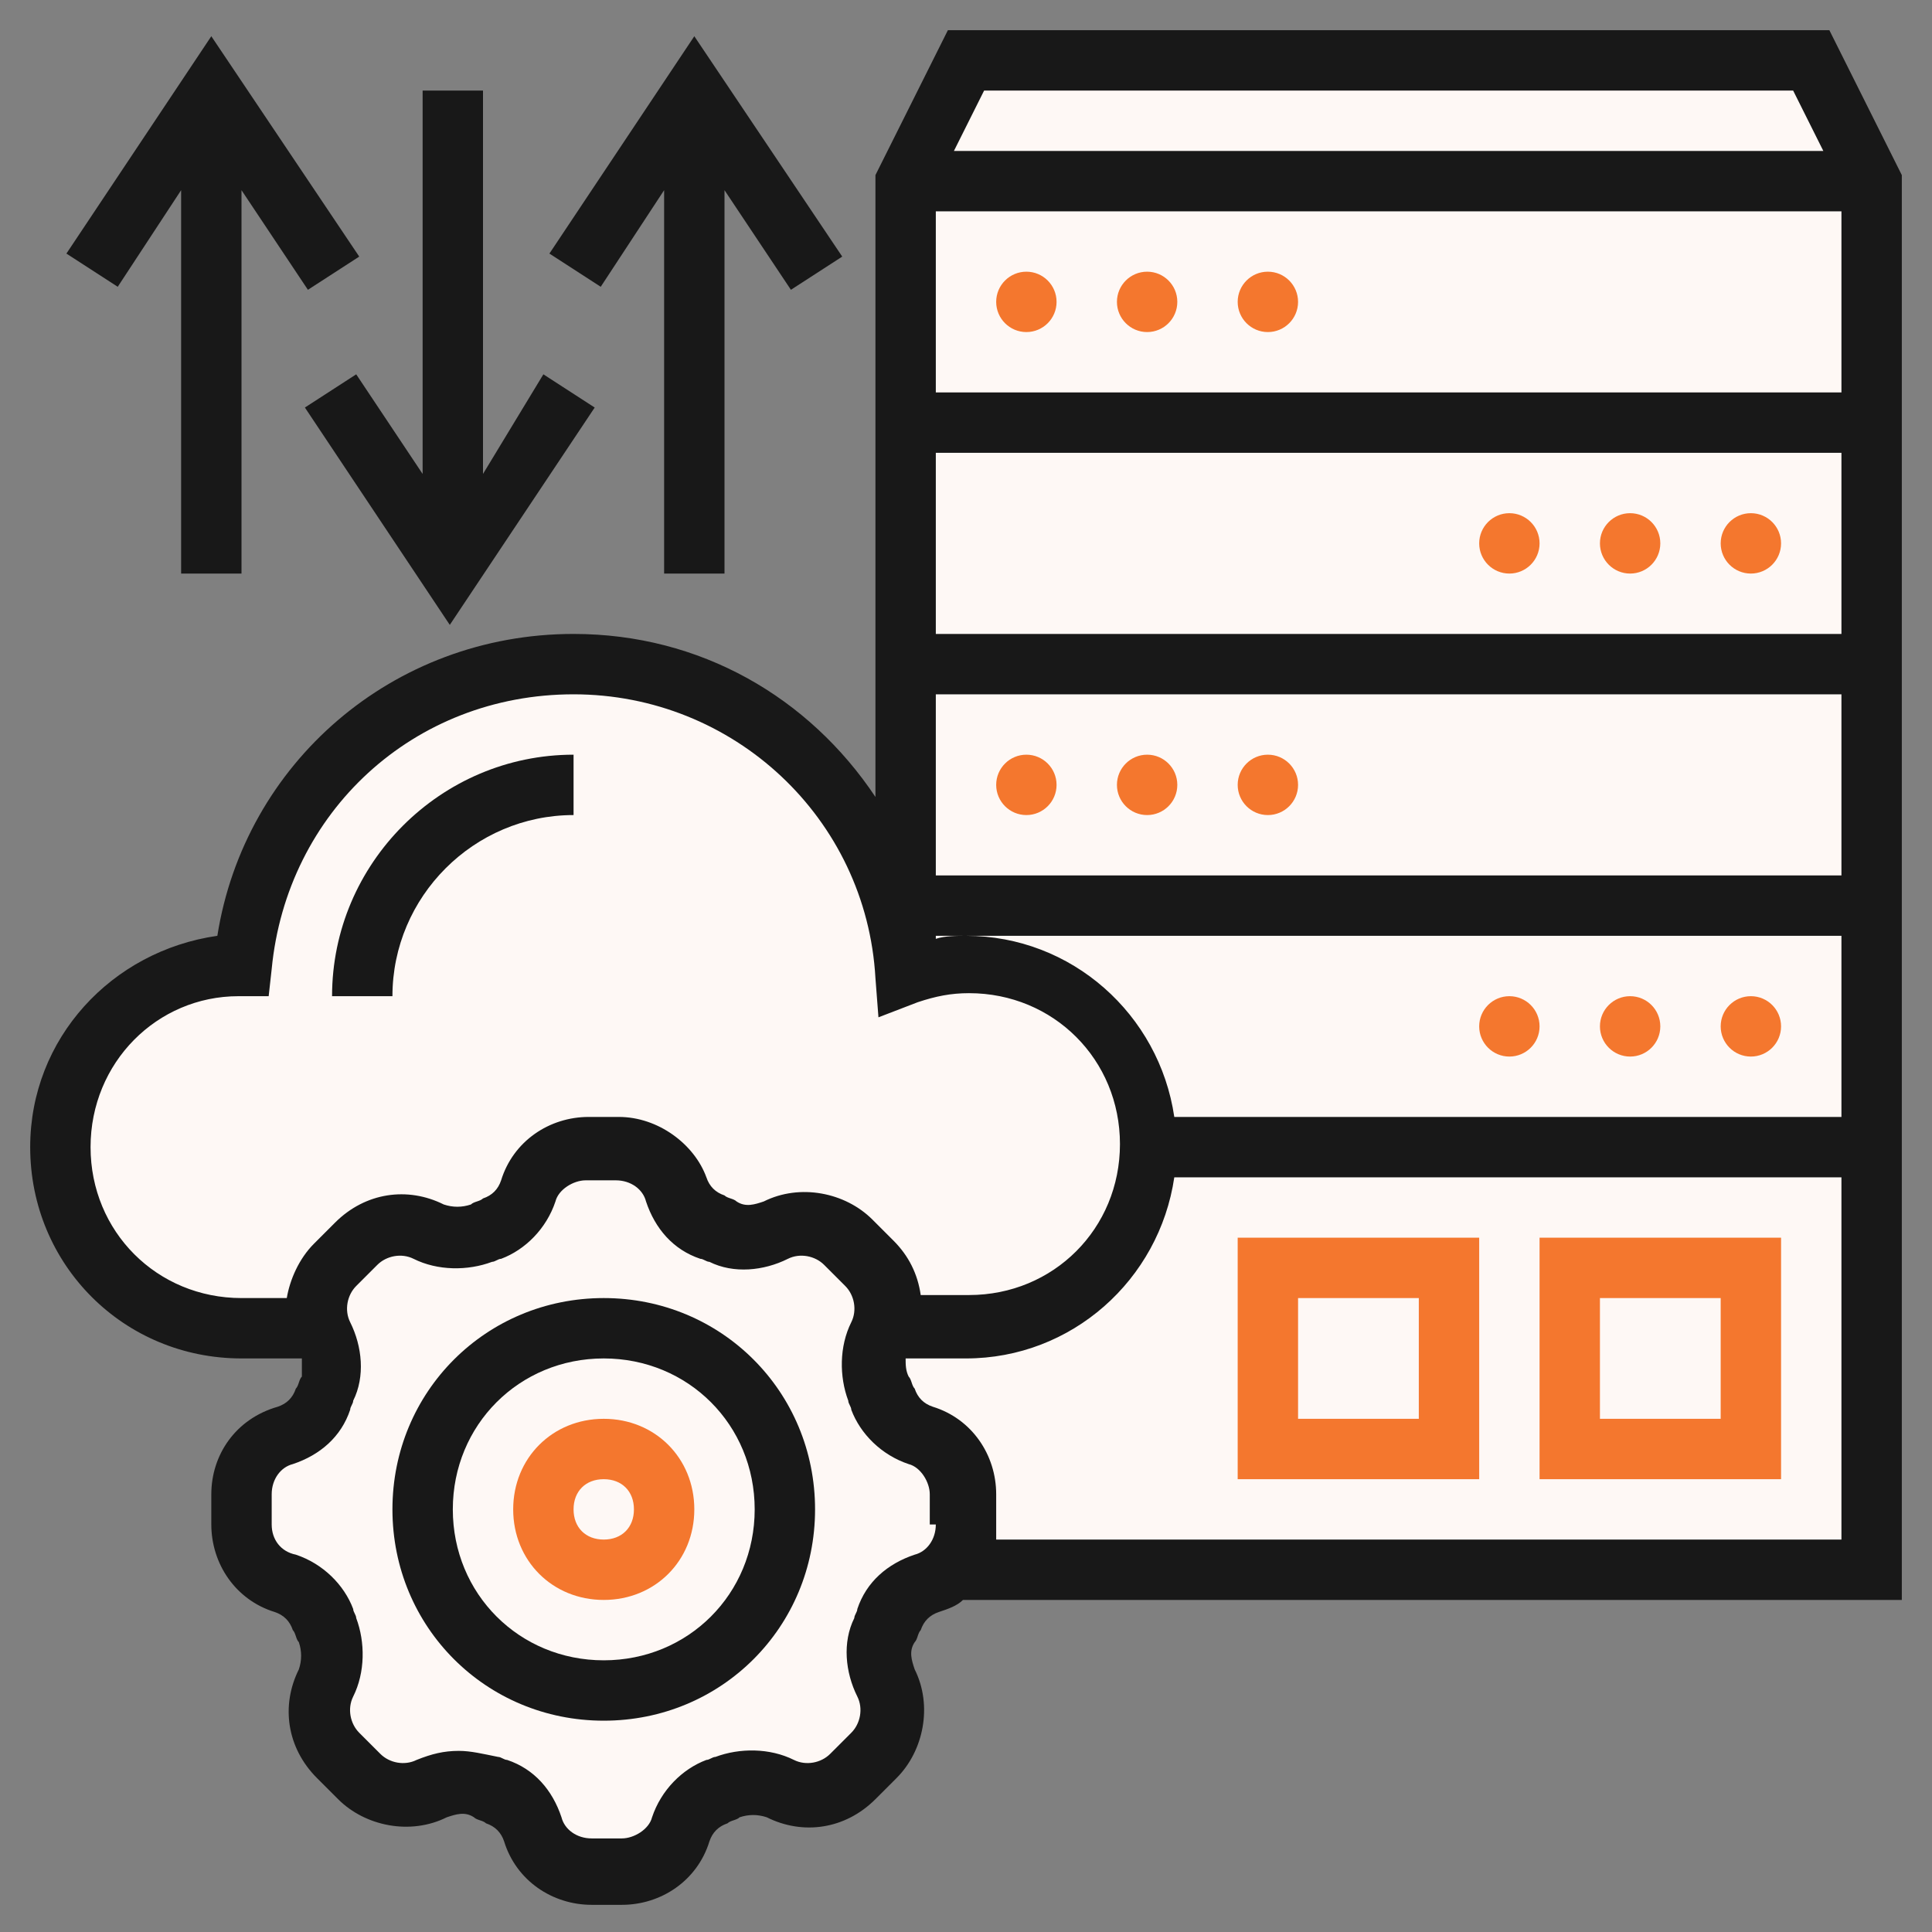 <?xml version="1.0" encoding="utf-8"?>
<!-- Generator: Adobe Illustrator 21.0.0, SVG Export Plug-In . SVG Version: 6.00 Build 0)  -->
<svg version="1.1" id="Layer_5" xmlns="http://www.w3.org/2000/svg" xmlns:xlink="http://www.w3.org/1999/xlink" x="0px" y="0px"
	 viewBox="0 0 64 64" style="enable-background:new 0 0 64 64;" xml:space="preserve">
<rect x="0" y="0" width="64" height="64" fill="#808080" stroke="none"/>
<style type="text/css">
	.st0{fill:#FEF8F5;}
	.st1{fill:#181818;}
	.st2{fill:#F4772E;}
</style>
<path class="st0" d="M1.7,36.8l3.6-4.3h2.3l2-5.1l5.9-5h6.8c0,0,4.4,2.6,6.2,4.6s1.8,2,1.8,2L29.9,7.6L32,1.8h27.8L61.6,5l0.6,12.4
	v34.6l-28.8,0.3h-3.6l-0.3,3.3l-0.3,3c0,0,0.8,0.3-2.2,0.4s-3,0.2-3,0.2s-0.4-0.3-1.8,1.2S20.9,62,20.9,62l-2.7-0.4L17,59.7l-2-0.3
	l-3.4-0.2c0,0-0.2-0.4-0.6-3s-0.4-2.6-0.4-2.6l-2-1.6c0,0-2.4-3.3-0.4-4.1s2-0.8,2-0.8l0.4-2.1l-1.8-0.8L4.3,43L1.7,36.8z"/>
<g>
	<path class="st1" d="M20,43c-3.9,0-7,3.1-7,7s3.1,7,7,7s7-3.1,7-7S23.9,43,20,43z M20,55c-2.8,0-5-2.2-5-5s2.2-5,5-5s5,2.2,5,5
		S22.8,55,20,55z"/>
	<path class="st2" d="M20,47c-1.7,0-3,1.3-3,3s1.3,3,3,3s3-1.3,3-3S21.7,47,20,47z M20,51c-0.6,0-1-0.4-1-1s0.4-1,1-1s1,0.4,1,1
		S20.6,51,20,51z"/>
	<path class="st1" d="M63,5.8L60.6,1H31.4L29,5.8v20.6c-2.2-3.3-5.8-5.4-10-5.4c-6,0-10.9,4.3-11.8,10C3.7,31.5,1,34.4,1,38
		c0,3.9,3.1,7,7,7h2c0,0.2,0,0.4,0,0.6c-0.1,0.1-0.1,0.3-0.2,0.4c-0.1,0.3-0.3,0.5-0.6,0.6C7.8,47,7,48.2,7,49.5v1
		c0,1.3,0.8,2.5,2.1,2.9c0.3,0.1,0.5,0.3,0.6,0.6c0.1,0.1,0.1,0.3,0.2,0.4c0.1,0.3,0.1,0.6,0,0.9c-0.6,1.2-0.4,2.6,0.6,3.6l0.7,0.7
		c0.9,0.9,2.4,1.2,3.6,0.6c0.3-0.1,0.6-0.2,0.9,0c0.1,0.1,0.3,0.1,0.4,0.2c0.3,0.1,0.5,0.3,0.6,0.6c0.4,1.3,1.6,2.1,2.9,2.1h1
		c1.3,0,2.5-0.8,2.9-2.1c0.1-0.3,0.3-0.5,0.6-0.6c0.1-0.1,0.3-0.1,0.4-0.2c0.3-0.1,0.6-0.1,0.9,0c1.2,0.6,2.6,0.4,3.6-0.6l0.7-0.7
		c0.9-0.9,1.2-2.4,0.6-3.6c-0.1-0.3-0.2-0.6,0-0.9c0.1-0.1,0.1-0.3,0.2-0.4c0.1-0.3,0.3-0.5,0.6-0.6c0.3-0.1,0.6-0.2,0.8-0.4H63V5.8
		z M38.9,37c-0.5-3.4-3.4-6-6.9-6c-0.3,0-0.7,0-1,0.1V31h1h29v6H38.9z M31,29v-6h30v6H31z M31,21v-6h30v6H31z M31,13V7h30v6H31z
		 M59.4,3l1,2H31.6l1-2H59.4z M3,38c0-2.8,2.2-5,4.9-5l1,0L9,32.1c0.5-5.2,4.7-9.1,10-9.1c5.3,0,9.7,4.1,10,9.4l0.1,1.3l1.3-0.5
		c0.6-0.2,1.1-0.3,1.7-0.3c2.8,0,5,2.2,5,5s-2.2,5-5,5h-1.6c-0.1-0.7-0.4-1.3-0.9-1.8l-0.7-0.7c-0.9-0.9-2.4-1.2-3.6-0.6
		c-0.3,0.1-0.6,0.2-0.9,0c-0.1-0.1-0.3-0.1-0.4-0.2c-0.3-0.1-0.5-0.3-0.6-0.6C23,37.9,21.8,37,20.5,37h-1c-1.3,0-2.5,0.8-2.9,2.1
		c-0.1,0.3-0.3,0.5-0.6,0.6c-0.1,0.1-0.3,0.1-0.4,0.2c-0.3,0.1-0.6,0.1-0.9,0c-1.2-0.6-2.6-0.4-3.6,0.6l-0.7,0.7
		c-0.5,0.5-0.8,1.2-0.9,1.8H8C5.2,43,3,40.8,3,38z M31,50.5c0,0.5-0.3,0.9-0.7,1c-0.9,0.3-1.6,0.9-1.9,1.8c0,0.1-0.1,0.2-0.1,0.3
		c-0.4,0.8-0.3,1.8,0.1,2.6c0.2,0.4,0.1,0.9-0.2,1.2l-0.7,0.7c-0.3,0.3-0.8,0.4-1.2,0.2c-0.8-0.4-1.8-0.4-2.6-0.1
		c-0.1,0-0.2,0.1-0.3,0.1c-0.8,0.3-1.5,1-1.8,1.9c-0.1,0.4-0.6,0.7-1,0.7h-1c-0.5,0-0.9-0.3-1-0.7c-0.3-0.9-0.9-1.6-1.8-1.9
		c-0.1,0-0.2-0.1-0.3-0.1C16,58.1,15.6,58,15.2,58c-0.5,0-0.9,0.1-1.4,0.3c-0.4,0.2-0.9,0.1-1.2-0.2l-0.7-0.7
		c-0.3-0.3-0.4-0.8-0.2-1.2c0.4-0.8,0.4-1.8,0.1-2.6c0-0.1-0.1-0.2-0.1-0.3c-0.3-0.8-1-1.5-1.9-1.8C9.3,51.4,9,51,9,50.5v-1
		c0-0.5,0.3-0.9,0.7-1c0.9-0.3,1.6-0.9,1.9-1.8c0-0.1,0.1-0.2,0.1-0.3c0.4-0.8,0.3-1.8-0.1-2.6c-0.2-0.4-0.1-0.9,0.2-1.2l0.7-0.7
		c0.3-0.3,0.8-0.4,1.2-0.2c0.8,0.4,1.8,0.4,2.6,0.1c0.1,0,0.2-0.1,0.3-0.1c0.8-0.3,1.5-1,1.8-1.9c0.1-0.4,0.6-0.7,1-0.7h1
		c0.5,0,0.9,0.3,1,0.7c0.3,0.9,0.9,1.6,1.8,1.9c0.1,0,0.2,0.1,0.3,0.1c0.8,0.4,1.8,0.3,2.6-0.1c0.4-0.2,0.9-0.1,1.2,0.2l0.7,0.7
		c0.3,0.3,0.4,0.8,0.2,1.2c-0.4,0.8-0.4,1.8-0.1,2.6c0,0.1,0.1,0.2,0.1,0.3c0.3,0.8,1,1.5,1.9,1.8c0.4,0.1,0.7,0.6,0.7,1V50.5z
		 M33,51c0-0.2,0-0.3,0-0.5v-1c0-1.3-0.8-2.5-2.1-2.9c-0.3-0.1-0.5-0.3-0.6-0.6c-0.1-0.1-0.1-0.3-0.2-0.4C30,45.4,30,45.2,30,45h2
		c3.5,0,6.4-2.6,6.9-6H61v12L33,51z"/>
	<circle class="st2" cx="34" cy="10" r="1"/>
	<circle class="st2" cx="38" cy="10" r="1"/>
	<circle class="st2" cx="42" cy="10" r="1"/>
	<circle class="st2" cx="58" cy="18" r="1"/>
	<circle class="st2" cx="54" cy="18" r="1"/>
	<circle class="st2" cx="50" cy="18" r="1"/>
	<circle class="st2" cx="34" cy="26" r="1"/>
	<circle class="st2" cx="38" cy="26" r="1"/>
	<circle class="st2" cx="42" cy="26" r="1"/>
	<circle class="st2" cx="58" cy="34" r="1"/>
	<circle class="st2" cx="54" cy="34" r="1"/>
	<circle class="st2" cx="50" cy="34" r="1"/>
	<path class="st2" d="M51,49h8v-8h-8V49z M53,43h4v4h-4V43z"/>
	<path class="st2" d="M41,49h8v-8h-8V49z M43,43h4v4h-4V43z"/>
	<path class="st1" d="M6,6.3V19h2V6.3l2.2,3.3l1.7-1.1L7,1.2L2.2,8.4l1.7,1.1L6,6.3z"/>
	<path class="st1" d="M11.8,12.4l-1.7,1.1l4.8,7.2l4.8-7.2l-1.7-1.1L16,15.7V3h-2v12.7L11.8,12.4z"/>
	<path class="st1" d="M22,6.3V19h2V6.3l2.2,3.3l1.7-1.1L23,1.2l-4.8,7.2l1.7,1.1L22,6.3z"/>
	<path class="st1" d="M19,27v-2c-4.4,0-8,3.6-8,8h2C13,29.7,15.7,27,19,27z"/>
</g>
</svg>
